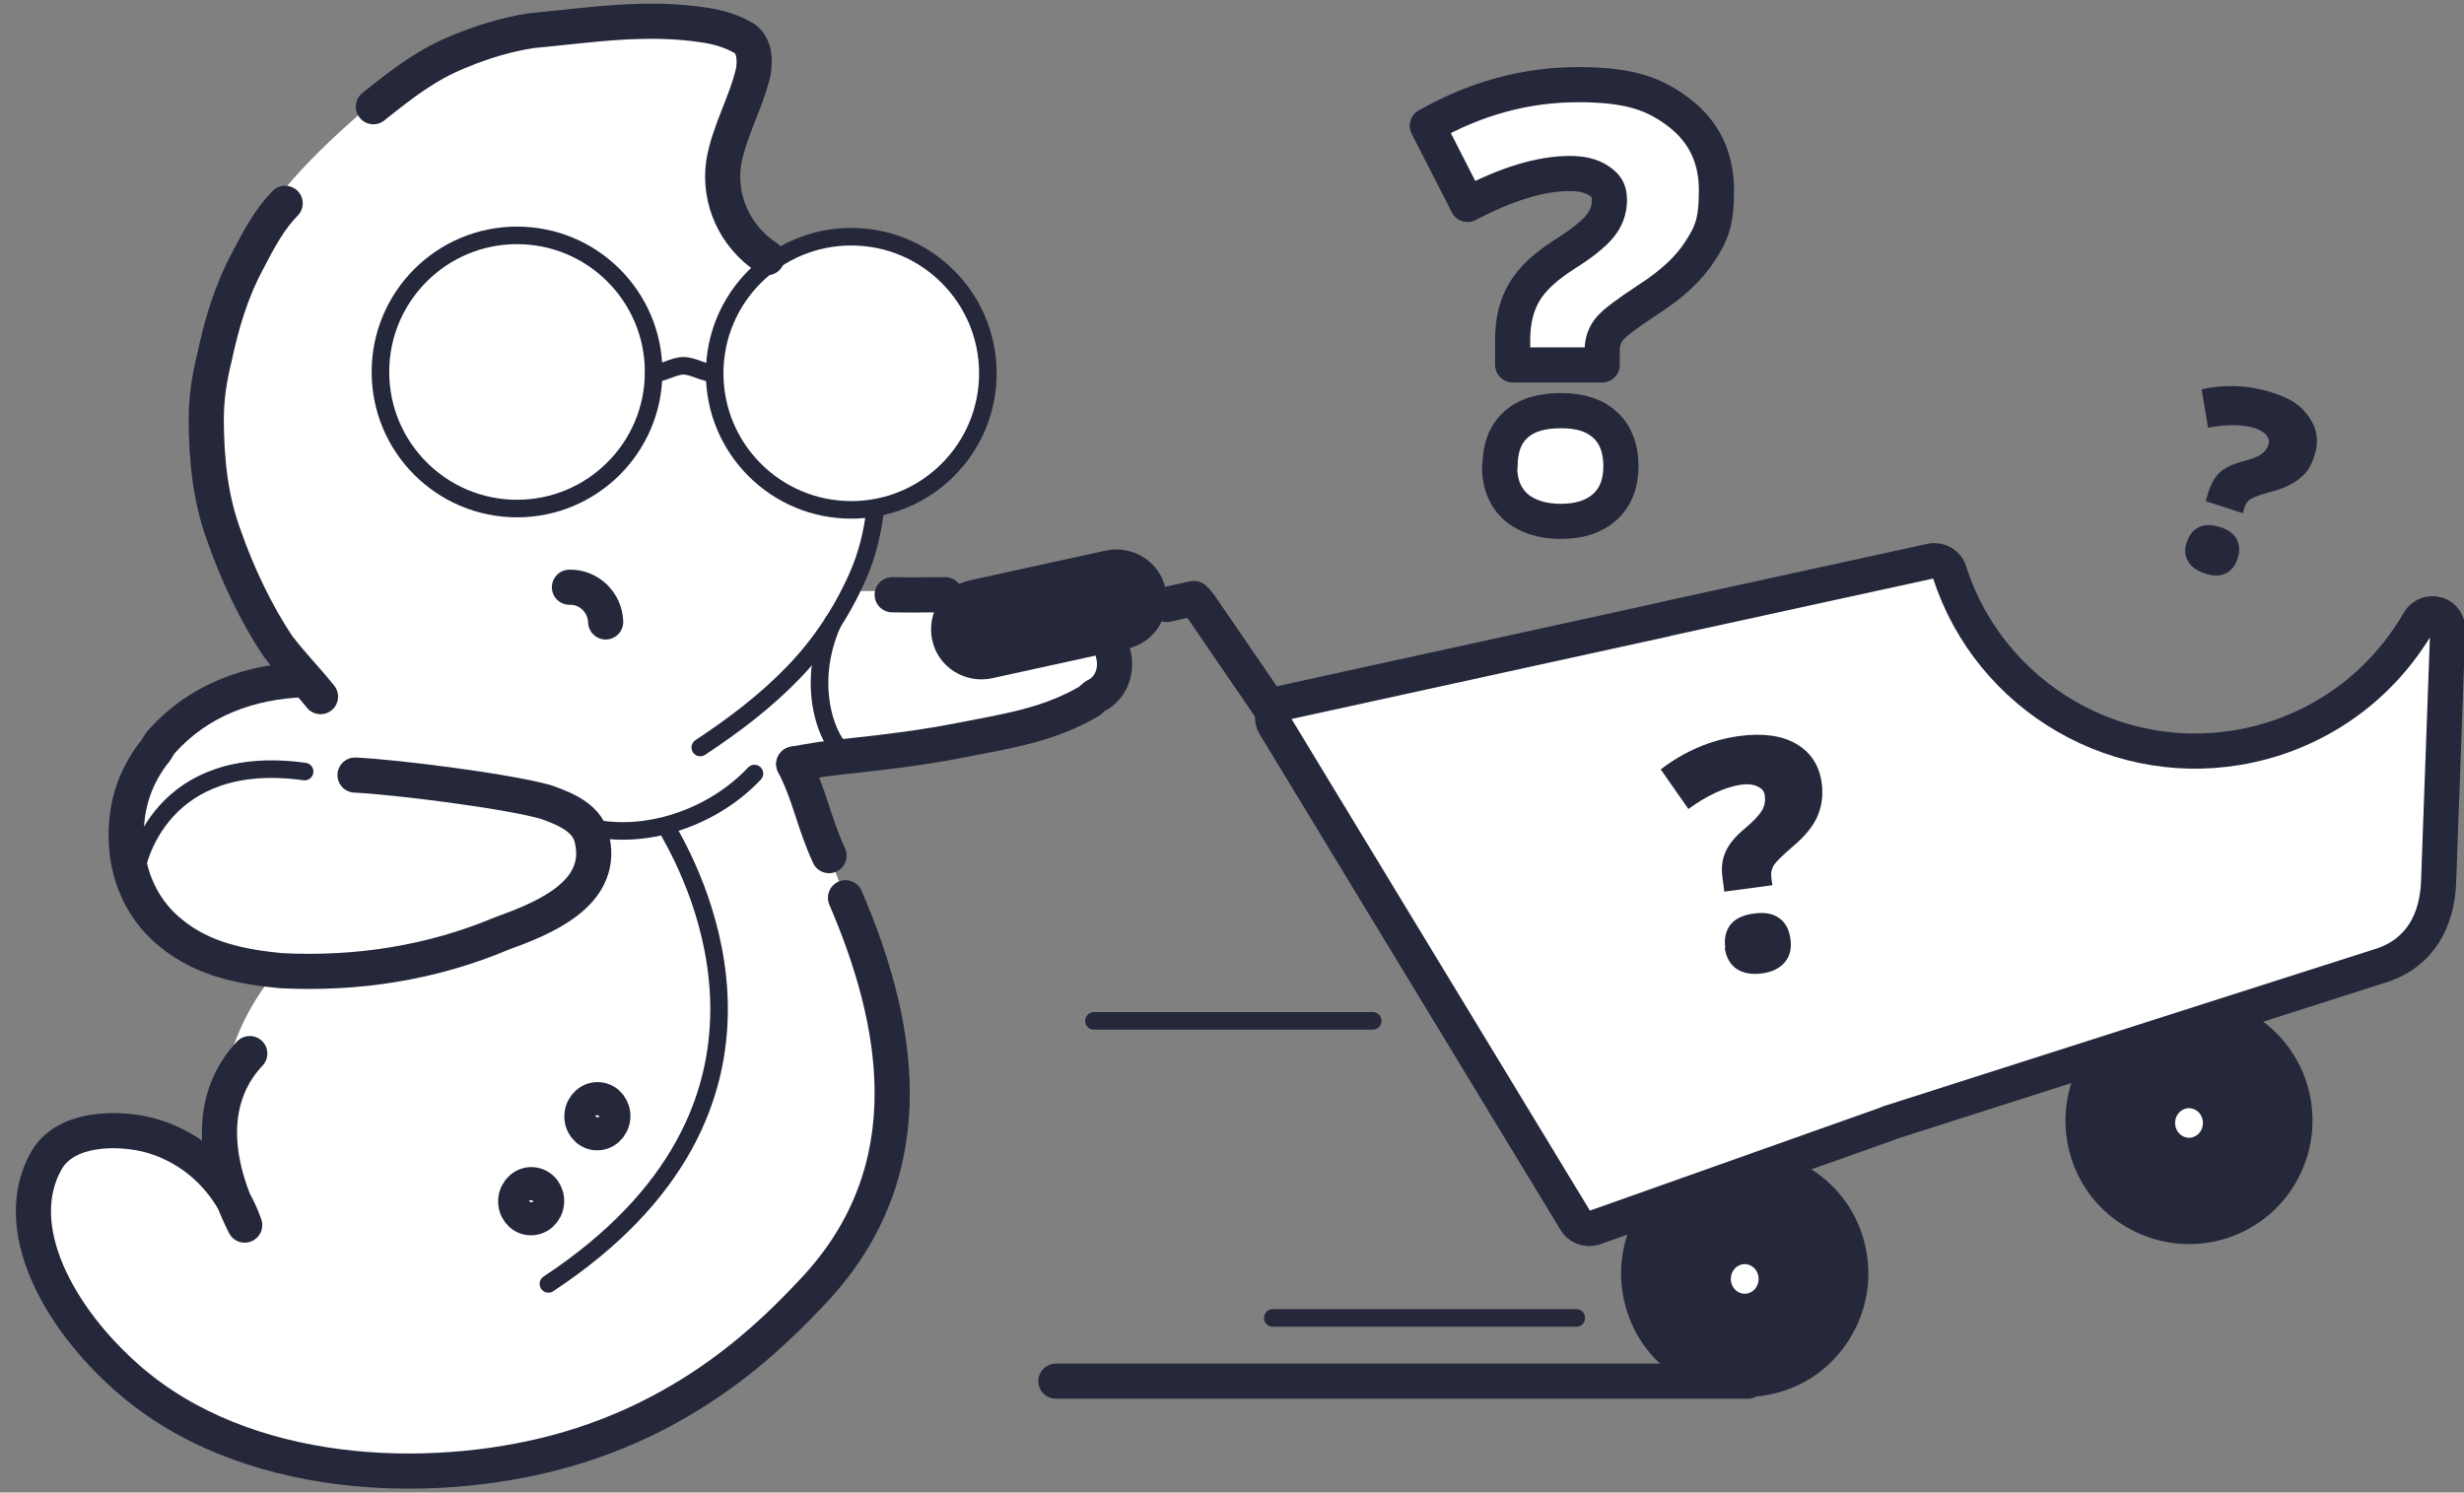 <?xml version="1.0" encoding="UTF-8"?>
<svg id="Livello_1" data-name="Livello 1" xmlns="http://www.w3.org/2000/svg" viewBox="0 0 981.62 594.69">
  <rect x="0" y="0" width="981.62" height="594.69" fill="#808080" stroke="none"/>
  <defs>
    <style>
      .cls-1, .cls-2 {
        stroke-width: 14px;
      }

      .cls-1, .cls-2, .cls-3 {
        stroke: #25273b;
        stroke-linecap: round;
        stroke-linejoin: round;
      }

      .cls-1, .cls-4 {
        fill: #fff;
      }

      .cls-2, .cls-3 {
        fill: none;
      }

      .cls-5 {
        fill: #25273b;
      }

      .cls-5, .cls-4 {
        stroke-width: 0px;
      }

      .cls-3 {
        stroke-width: 7px;
      }
    </style>
  </defs>
  <path class="cls-4" d="M111.33,385.48c-26.56,30.81-29.76,70.89-14.44,101.36-7.22-20.96-25.8-35.49-46.67-37.34-1.94-.18-23.95-2.73-32.23,11.45-15.23,26.51,4.67,62.96,32.76,87.36,46.14,40.16,118.71,42.8,170.57,28.97,54.6-14.62,86.65-47.82,102.33-64.46,46.14-49.23,32.85-109.2,12.59-156.4-6.74-17.22-13.58-36.86-20.61-53.28,2.38-.44,6.16-1.14,10.83-1.85,3.87-.53,7.66-.97,11.01-1.32,15.59-1.67,30.03-3.43,45.62-6.52,18.05-3.52,34.52-5.99,50.64-15.59.97-1.06,2.03-2.03,3.43-2.55,5.64-3.7,7.31-10.39,5.64-16.47-2.69-27.06-91.58-23.11-104.26-23.29,3.79-8.45,8.45-24.62,9.6-33.87l-5.68.02c28.22-2.01,50.5-25.53,50.5-54.27s-24.37-54.42-54.42-54.42c-13.15,0-25.22,4.67-34.63,12.44l1.08-4.07c-12.86-8.45-19.46-23.16-17.26-37.95,2.2-12.59,8.89-23.6,11.8-36.19.7-4.4.7-10.3-3.7-13.3-5.2-2.99-10.3-4.4-15.5-5.2-23.6-3.7-45.79,0-69.39,2.2-9.6,1.5-19.2,4.4-28.09,8.1-13.3,5.2-23.6,13.3-34.7,22.19-46.62,39.87-45.26,52.04-50.02,61.29-.26.53.35-.62,0,0-6.78,12.59-10.39,25.19-13.3,38.66-2.03,8.19-3.26,16.2-3.26,24.75.09,16.29,1.67,31.7,7.22,46.58.26.79-.26-.79,0,0,5.02,14.53,12.86,31.17,21.49,43.85,5.46,7.13,11.54,13.3,16.82,19.9l-6.52-6.78c-21.75.79-41.83,8.1-56.54,24.39-1.5,1.5-2.2,3.7-3.7,5.2-8.89,11.8-11.8,25.1-10.3,39.1,1.5,12.59,7.4,24.39,17.7,32.49,12.59,10.3,28.09,13.3,43.59,14.79"/>
  <path class="cls-1" d="M752.49,447.52l-117.39,41.65h0c-2.99.97-6.16-.35-7.57-2.99l-119.59-197.08h0c-1.85-2.91-.88-6.69,2.03-8.45.62-.44,1.32-.62,2.03-.79l151.29-33.11.09-.09,106.03-23.16c3.35-.62,6.6,1.41,7.31,4.67,8.1,24.92,25.01,44.91,46.5,57.33,21.31,12.33,47.29,17.08,73.27,11.36,14.44-3.17,27.56-9.25,38.75-17.44,11.71-8.54,21.31-19.46,28.44-31.79h0c1.76-2.99,5.46-3.96,8.45-2.29,2.2,1.32,3.26,3.7,2.99,6.16l-3.61,99.69c-.26,7.75-2.11,14.88-5.81,20.69-3.61,5.55-8.72,9.86-15.85,12.42l-197.43,63.14"/>
  <path id="_314794064-3" data-name=" 314794064-3" class="cls-2" d="M464.79,240.84l10.74-2.38s.26,0,.35.18c.79.62,1.67,1.85,2.64,3.17,0,0,0,.18.18.26h0l27.92,40.77h0"/>
  <path class="cls-5" d="M828.39,423.83c-5.81,11.18-7.31,24.57-3.26,37.51,4.05,12.95,13.03,23.07,24.3,28.8,11.18,5.81,24.57,7.31,37.51,3.26,12.94-4.14,23.07-13.03,28.8-24.3,5.81-11.18,7.31-24.57,3.26-37.51-4.14-12.94-13.03-23.07-24.3-28.8"/>
  <path class="cls-2" d="M305.58,102.67c-12.86-8.45-19.46-23.16-17.26-37.95,2.2-12.59,8.89-23.6,11.8-36.19.7-4.4.7-10.3-3.7-13.3-5.2-2.99-10.3-4.4-15.5-5.2-23.6-3.7-45.79,0-69.39,2.2-9.6,1.5-19.2,4.4-28.09,8.1-13.3,5.2-23.6,13.3-34.7,22.19"/>
  <path class="cls-3" d="M278.98,297.82c13.39-8.81,26.24-18.58,37.34-30.12,10.66-11.1,19.2-24.04,25.36-38.04,3.79-8.45,5.9-17.44,7.04-26.68"/>
  <path class="cls-2" d="M316.23,304.42c6.78,13.47,7.53,22.14,14.05,36.49"/>
  <circle class="cls-3" cx="205.98" cy="148.2" r="54.42"/>
  <circle class="cls-3" cx="339.13" cy="148.73" r="54.42"/>
  <path class="cls-2" d="M316.23,304.42c2.38-.44,6.16-1.14,10.83-1.85,3.87-.53,7.66-.97,11.01-1.32,15.59-1.67,30.03-3.43,45.62-6.52,18.05-3.52,34.52-5.99,50.64-15.59.97-1.06,2.03-2.03,3.43-2.55,5.64-3.7,7.31-10.39,5.64-16.47"/>
  <path class="cls-2" d="M376.55,236.97c-12.68,0-8.43.18-21.11,0"/>
  <path class="cls-3" d="M260.4,148.73c3.79,0,8.01-2.99,11.89-2.99s8.1,2.99,12.42,2.99"/>
  <path class="cls-2" d="M226.85,233.97c7.84-.18,14.18,6.08,14.44,13.83"/>
  <path class="cls-2" d="M121.18,270.78c-21.75.79-41.83,8.1-56.54,24.39-1.5,1.5-2.2,3.7-3.7,5.2-8.89,11.8-11.8,25.1-10.3,39.1,1.5,12.59,7.4,24.39,17.7,32.49,12.59,10.3,28.09,13.3,43.59,14.79,30.29,1.5,59.79-2.99,87.89-14.79,16.29-5.9,40.6-15.5,36.19-36.9-1.5-8.89-10.3-12.59-18.49-15.5-15.5-4.4-60.32-10.04-76.08-10.74"/>
  <path class="cls-2" d="M127.69,277.56c-5.28-6.6-11.36-12.77-16.82-19.9-8.63-12.68-16.47-29.32-21.49-43.85-.26-.79.26.79,0,0-5.55-14.88-7.13-30.29-7.22-46.58,0-8.54,1.23-16.56,3.26-24.75,2.91-13.47,6.52-26.07,13.3-38.66.35-.62-.26.53,0,0,4.76-9.25,8.89-16.73,14.88-22.81"/>
  <path id="_314793320-2" data-name=" 314793320-2" class="cls-5" d="M386.68,231.15l53.89-11.8c5.37-1.14,10.74,0,15.06,2.73,4.31,2.73,7.57,7.13,8.72,12.59s0,10.74-2.73,15.06-7.13,7.57-12.59,8.72l-53.89,11.8c-5.37,1.14-10.74,0-15.06-2.73-4.31-2.73-7.57-7.13-8.72-12.59s0-10.74,2.73-15.06,7.13-7.57,12.59-8.72h0Z"/>
  <path class="cls-1" d="M602.61,145.3v-9.86c0-7.57,1.59-13.91,4.67-19.11,3.08-5.2,8.54-10.3,16.38-15.23,6.16-3.87,10.74-7.49,13.47-10.66s4.05-6.78,4.05-10.83-1.5-5.72-4.31-7.66c-2.99-1.94-6.69-2.82-11.45-2.82-11.62,0-25.19,4.14-40.77,12.33l-16.03-31.35c19.2-10.92,39.19-16.38,60.06-16.38s30.65,3.79,40.42,11.27c9.77,7.57,14.71,17.79,14.71,30.82s-2.11,17.35-6.52,24.22c-4.31,6.78-11.27,13.3-20.78,19.37-8.01,5.28-13.12,9.07-15.23,11.54-2.03,2.47-2.99,5.28-2.99,8.54v5.9h-35.66v-.09ZM597.59,185.72c0-7.13,2.03-12.59,6.16-16.38,4.14-3.87,10.22-5.72,18.14-5.72s13.56,1.94,17.7,5.81,6.16,9.33,6.16,16.29-2.11,12.42-6.43,16.29-10.13,5.72-17.52,5.72-13.56-1.94-17.88-5.72c-4.31-3.87-6.52-9.25-6.52-16.29h.18,0Z"/>
  <path class="cls-5" d="M878.68,199.72l1.32-4.23c1.06-3.17,2.55-5.64,4.49-7.4,2.03-1.76,4.93-3.17,8.89-4.23,3.17-.79,5.55-1.67,7.13-2.64s2.64-2.29,3.17-3.96.18-2.64-.79-3.87-2.47-2.03-4.4-2.73c-4.84-1.59-11.18-1.67-18.85-.26l-2.55-15.32c9.51-2.03,18.67-1.59,27.48,1.14s12.42,5.72,15.5,10.22,3.79,9.42,2.03,14.88-3.26,7.04-5.99,9.33-6.6,4.05-11.36,5.28c-4.14,1.14-6.69,2.03-8.01,2.82-1.14.7-2.03,1.85-2.47,3.17l-.79,2.55-14.88-4.84h0l.09.09ZM871.19,216.1c.97-2.99,2.55-5.02,4.84-6.08s5.11-1.06,8.45,0,5.46,2.64,6.6,4.84,1.32,4.76.35,7.66-2.55,4.93-4.84,5.99-5.02,1.06-8.1,0c-3.17-1.06-5.46-2.64-6.78-4.84s-1.5-4.84-.53-7.75h0v.18Z"/>
  <path class="cls-5" d="M686.97,355.5l-.7-5.37c-.62-4.05-.26-7.57,1.14-10.66,1.23-2.99,3.87-6.16,7.75-9.42,3.08-2.55,5.28-4.84,6.52-6.69s1.67-3.96,1.41-6.16-1.14-2.99-2.99-3.87c-1.67-.79-3.87-1.06-6.34-.7-6.25.88-13.3,4.05-21.13,9.69l-11.01-15.76c9.51-7.31,19.9-11.71,31.26-13.3,9.33-1.23,16.82-.26,22.63,3.08s9.25,8.54,10.22,15.59c.7,5.02,0,9.51-1.76,13.47s-5.11,8.01-9.86,11.98c-3.96,3.43-6.43,5.81-7.4,7.31s-1.23,3.08-1.06,4.84l.44,3.17-19.11,2.55h0v.26h0ZM687.32,377.69c-.53-3.87.26-6.96,2.11-9.33,1.94-2.38,5.11-3.87,9.42-4.4s7.49,0,9.95,1.85c2.55,1.76,3.96,4.58,4.49,8.37s-.26,6.87-2.29,9.25-5.02,3.87-8.98,4.4-7.49,0-10.13-1.76c-2.55-1.76-4.23-4.49-4.76-8.37h.18Z"/>
  <path class="cls-3" d="M435.82,406.75h111.05"/>
  <line class="cls-2" x1="420.65" y1="550.3" x2="696.29" y2="550.3"/>
  <line class="cls-3" x1="507.06" y1="525.1" x2="627.97" y2="525.1"/>
  <path class="cls-3" d="M300.56,308.21c-16.47,17.52-43.33,26.86-66.49,21.22"/>
  <path class="cls-3" d="M338.07,301.25c-8.01-3.52-17.88-27.65-6.25-53.28"/>
  <path class="cls-3" d="M53.72,351.09c0-8.81,11.27-51.52,67.63-43.68"/>
  <path class="cls-2" d="M99.51,419.78c-13.91,14.71-17.35,37.87-2.03,68.34-7.22-20.96-25.8-35.49-46.67-37.34-1.94-.18-23.95-2.73-32.23,11.45-15.23,26.51,4.67,62.96,32.76,87.36,46.14,40.16,118.71,42.8,170.57,28.97,54.6-14.62,86.65-47.82,102.33-64.46,46.14-49.23,32.85-109.2,12.59-156.4"/>
  <path class="cls-3" d="M266.74,331.72c10.48,18.76,58.21,109.55-48.26,179.82"/>
  <ellipse class="cls-2" cx="237.97" cy="444.74" rx="6.6" ry="6.16" transform="translate(-227.52 638.99) rotate(-84.5)"/>
  <ellipse class="cls-2" cx="211.6" cy="478.59" rx="6.6" ry="6.16" transform="translate(-285.06 643.35) rotate(-84.5)"/>
  <ellipse class="cls-4" cx="872.07" cy="447.43" rx="5.55" ry="5.9"/>
  <path class="cls-5" d="M651.66,484.24c-.53.97-1.06,2.03-1.5,2.99-5.2,11.54-5.9,24.92-1.14,37.69,4.76,12.77,14.35,22.19,25.89,27.39s24.92,5.9,37.69,1.14c12.77-4.76,22.19-14.35,27.39-25.89s5.9-24.92,1.14-37.69-14.35-22.19-25.89-27.39"/>
  <ellipse class="cls-4" cx="695.07" cy="509.57" rx="5.55" ry="5.9"/>
</svg>